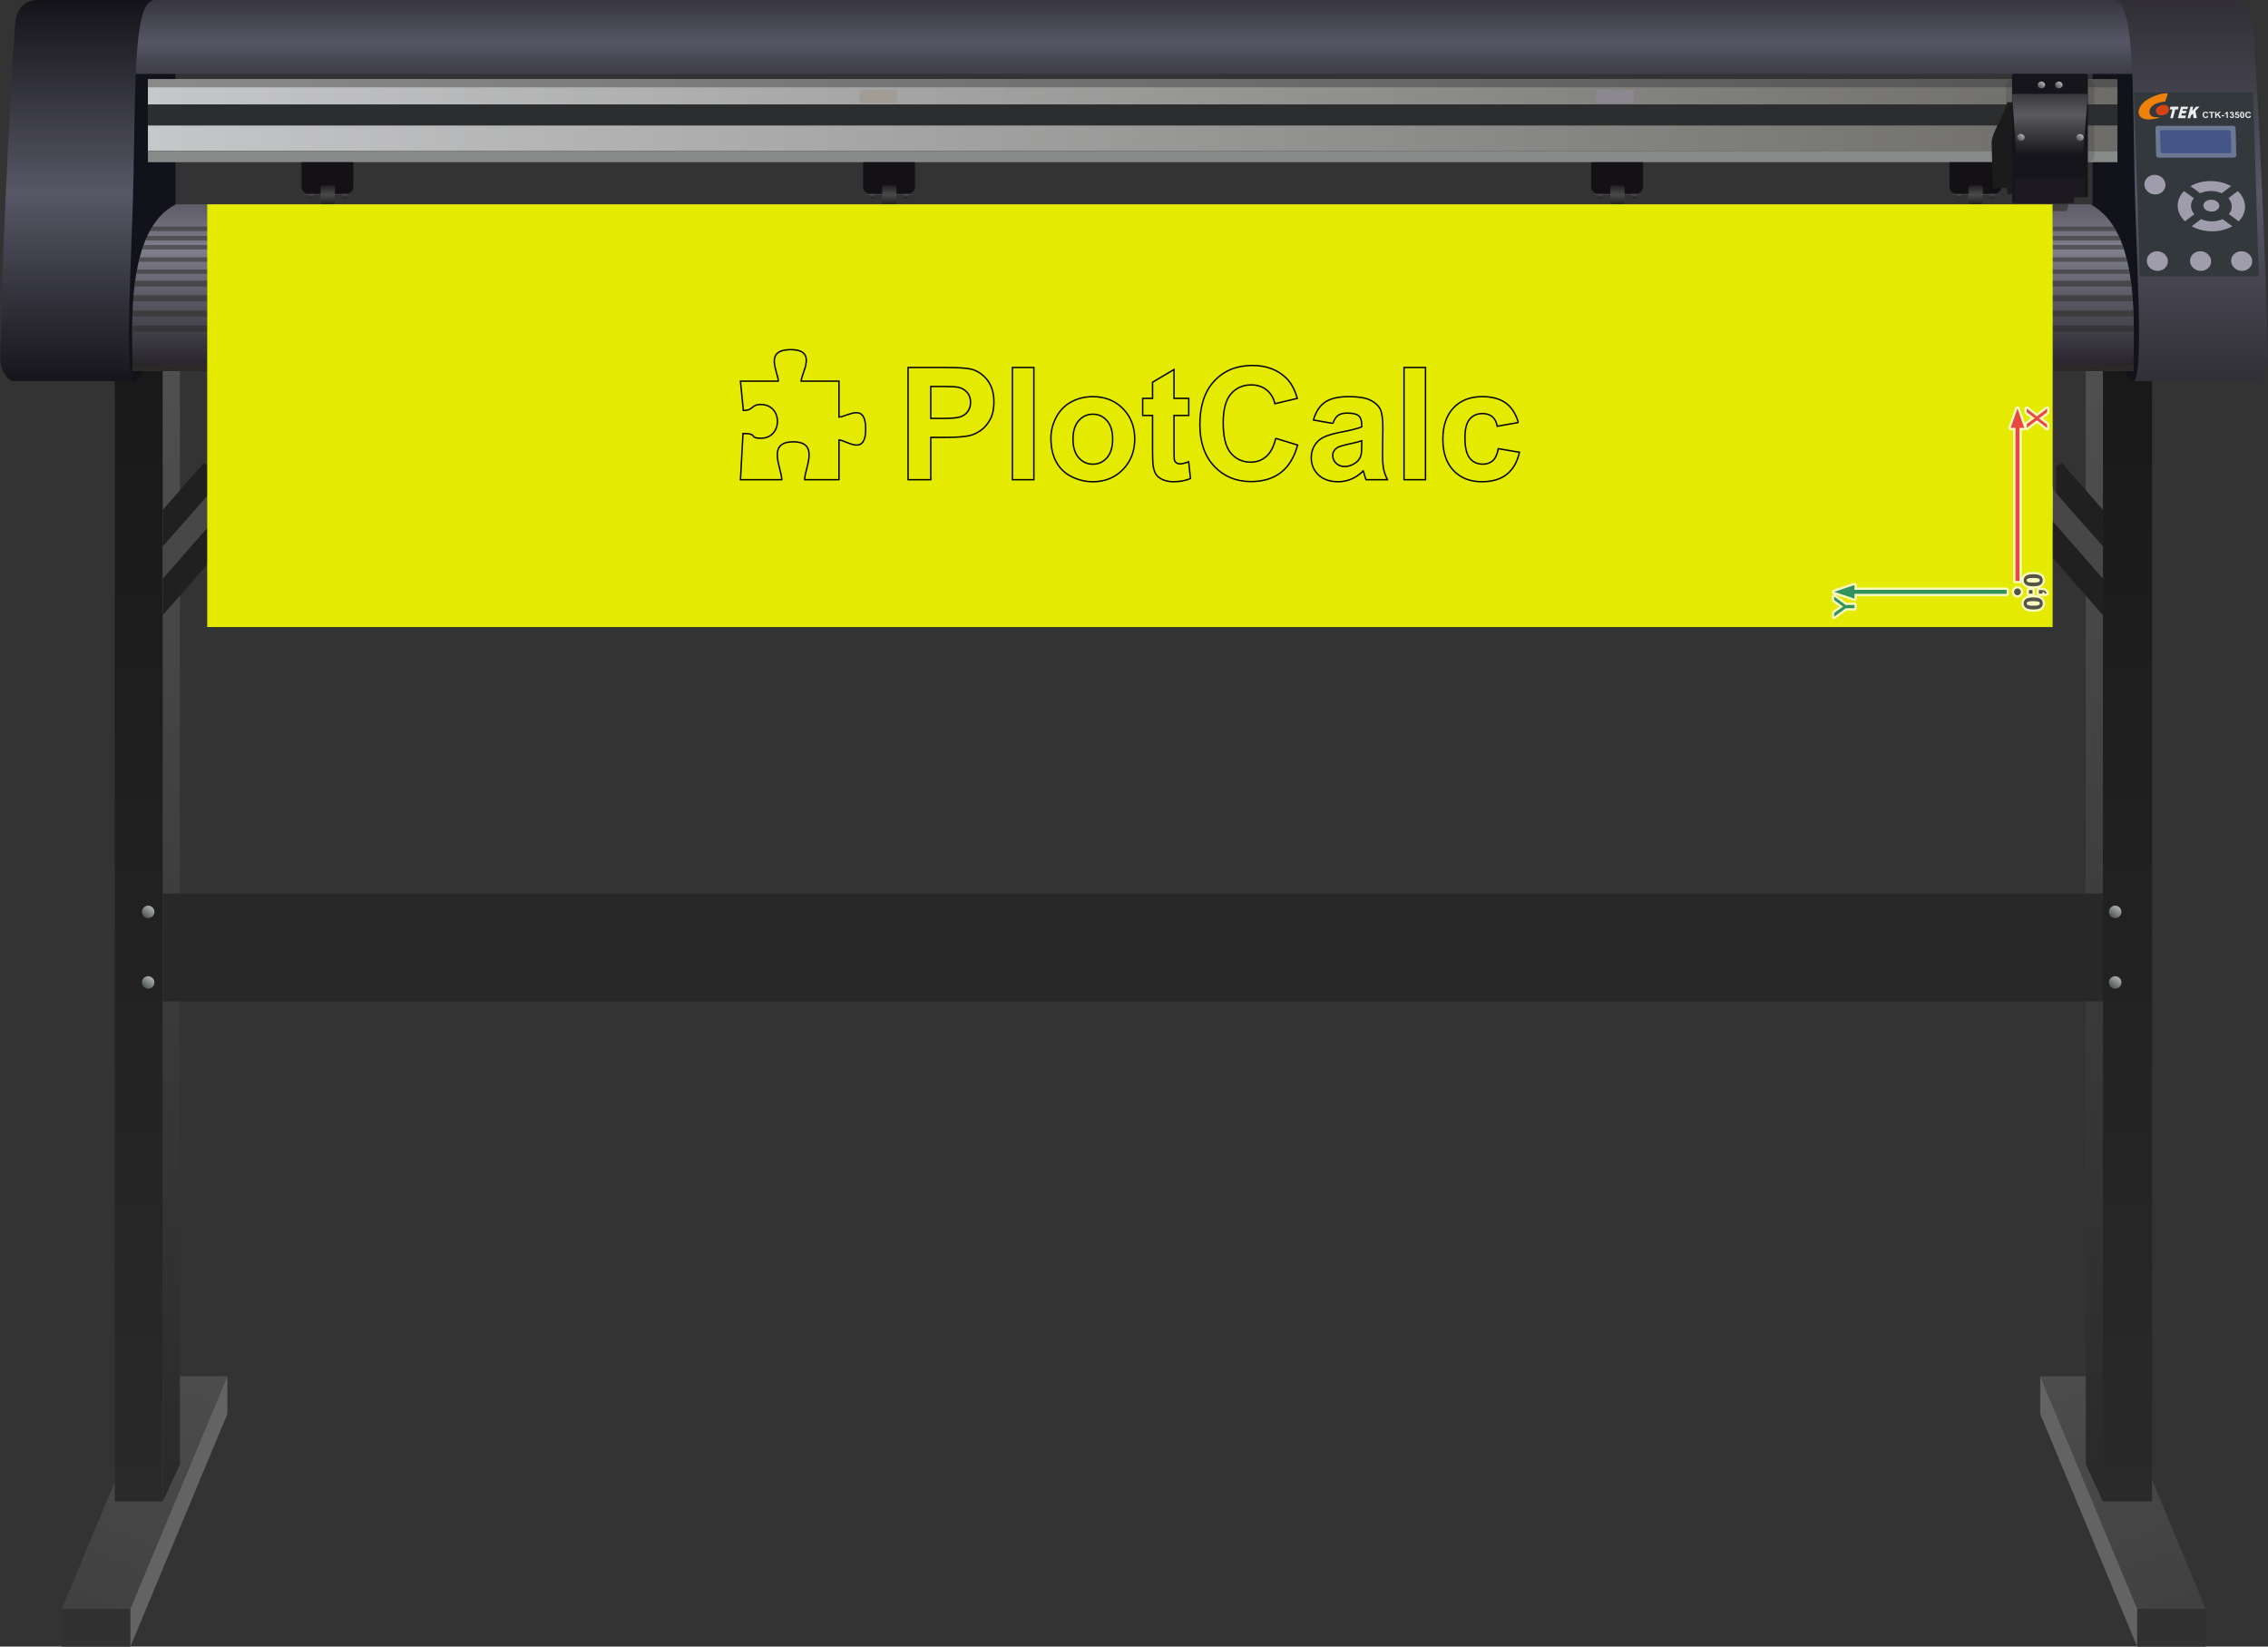 <!-- Creator: plotcalc.com 1000$ --><svg version="1.2" xmlns="http://www.w3.org/2000/svg" viewBox="-1432096 -145000 1609931 1168528" xmlns:xlink="http://www.w3.org/1999/xlink"><rect x="-1432096" y="-145000" width="1609931" height="1168528" fill="#333333" stroke="none"/><defs><linearGradient id="G1" x1="109287" x2="33439" y1="996717" y2="801984" spreadMethod="reflect" gradientUnits="userSpaceOnUse"><stop offset="0%" stop-color="rgba(65,65,65,1)"/><stop offset="100%" stop-color="rgba(78,78,78,1)"/></linearGradient><linearGradient id="G2" x1="60662" x2="60662" y1="920517" y2="113770" spreadMethod="reflect" gradientUnits="userSpaceOnUse"><stop offset="0%" stop-color="rgba(42,42,42,1)"/><stop offset="100%" stop-color="rgba(25,25,25,1)"/></linearGradient><linearGradient id="G3" x1="48491" x2="48491" y1="924044" y2="68727" spreadMethod="reflect" gradientUnits="userSpaceOnUse"><stop offset="0%" stop-color="rgba(41,41,41,1)"/><stop offset="100%" stop-color="rgba(82,82,82,1)"/></linearGradient><linearGradient id="G4" x1="-1363864" x2="-1288016" y1="996717" y2="801984" spreadMethod="reflect" gradientUnits="userSpaceOnUse"><stop offset="0%" stop-color="rgba(65,65,65,1)"/><stop offset="100%" stop-color="rgba(78,78,78,1)"/></linearGradient><linearGradient id="G5" x1="-1316539" x2="-1316539" y1="920517" y2="113770" spreadMethod="reflect" gradientUnits="userSpaceOnUse"><stop offset="0%" stop-color="rgba(42,42,42,1)"/><stop offset="100%" stop-color="rgba(25,25,25,1)"/></linearGradient><linearGradient id="G6" x1="-1304368" x2="-1304368" y1="924044" y2="68727" spreadMethod="reflect" gradientUnits="userSpaceOnUse"><stop offset="0%" stop-color="rgba(41,41,41,1)"/><stop offset="100%" stop-color="rgba(82,82,82,1)"/></linearGradient><linearGradient id="G7" x1="-1252777" x2="-1252777" y1="207775" y2="176995" spreadMethod="reflect" gradientUnits="userSpaceOnUse"><stop offset="0%" stop-color="rgba(255,255,255,1)"/><stop offset="100%" stop-color="rgba(71,67,67,1)"/></linearGradient><linearGradient id="G8" x1="-1321384" x2="-1321384" y1="-115453" y2="-147110" spreadMethod="reflect" gradientUnits="userSpaceOnUse"><stop offset="0%" stop-color="rgba(86,86,101,1)"/><stop offset="100%" stop-color="rgba(52,51,61,1)"/></linearGradient><linearGradient id="G9" x1="-1372687" x2="-1372687" y1="-8046" y2="-147374" spreadMethod="reflect" gradientUnits="userSpaceOnUse"><stop offset="0%" stop-color="rgba(87,87,102,1)"/><stop offset="100%" stop-color="rgba(19,18,23,1)"/></linearGradient><linearGradient id="G10" x1="118426" x2="118426" y1="-8046" y2="-147374" spreadMethod="reflect" gradientUnits="userSpaceOnUse"><stop offset="0%" stop-color="rgba(87,87,102,1)"/><stop offset="100%" stop-color="rgba(48,46,52,1)"/></linearGradient><linearGradient id="G11" x1="-1327103" x2="70954" y1="-58158" y2="-37891" spreadMethod="reflect" gradientUnits="userSpaceOnUse"><stop offset="0%" stop-color="rgba(198,199,201,1)"/><stop offset="100%" stop-color="rgba(109,108,104,1)"/></linearGradient><linearGradient id="G12" x1="-1327103" x2="70954" y1="-85288" y2="-83029" spreadMethod="reflect" gradientUnits="userSpaceOnUse"><stop offset="0%" stop-color="rgba(138,138,138,1)"/><stop offset="100%" stop-color="rgba(84,84,84,1)"/></linearGradient><linearGradient id="G13" x1="-1198398" x2="-1198396" y1="-6736" y2="-7646" spreadMethod="reflect" gradientUnits="userSpaceOnUse"><stop offset="0%" stop-color="rgba(74,74,72,1)"/><stop offset="100%" stop-color="rgba(31,27,32,1)"/></linearGradient><linearGradient id="G14" x1="-1187462" x2="-1187461" y1="-6727" y2="-9262" spreadMethod="reflect" gradientUnits="userSpaceOnUse"><stop offset="0%" stop-color="rgba(74,74,72,1)"/><stop offset="100%" stop-color="rgba(31,27,32,1)"/></linearGradient><linearGradient id="G15" x1="-1211168" x2="-1211168" y1="-6727" y2="-9262" spreadMethod="reflect" gradientUnits="userSpaceOnUse"><stop offset="0%" stop-color="rgba(74,74,72,1)"/><stop offset="100%" stop-color="rgba(31,27,32,1)"/></linearGradient><linearGradient id="G16" x1="-1199133" x2="-1199133" y1="-6698" y2="-14074" spreadMethod="reflect" gradientUnits="userSpaceOnUse"><stop offset="0%" stop-color="rgba(74,74,72,1)"/><stop offset="100%" stop-color="rgba(31,27,32,1)"/></linearGradient><linearGradient id="G17" x1="-799766" x2="-799765" y1="-6736" y2="-7646" spreadMethod="reflect" gradientUnits="userSpaceOnUse"><stop offset="0%" stop-color="rgba(74,74,72,1)"/><stop offset="100%" stop-color="rgba(31,27,32,1)"/></linearGradient><linearGradient id="G18" x1="-788830" x2="-788830" y1="-6727" y2="-9262" spreadMethod="reflect" gradientUnits="userSpaceOnUse"><stop offset="0%" stop-color="rgba(74,74,72,1)"/><stop offset="100%" stop-color="rgba(31,27,32,1)"/></linearGradient><linearGradient id="G19" x1="-812537" x2="-812537" y1="-6727" y2="-9262" spreadMethod="reflect" gradientUnits="userSpaceOnUse"><stop offset="0%" stop-color="rgba(74,74,72,1)"/><stop offset="100%" stop-color="rgba(31,27,32,1)"/></linearGradient><linearGradient id="G20" x1="-800502" x2="-800501" y1="-6698" y2="-14074" spreadMethod="reflect" gradientUnits="userSpaceOnUse"><stop offset="0%" stop-color="rgba(74,74,72,1)"/><stop offset="100%" stop-color="rgba(31,27,32,1)"/></linearGradient><linearGradient id="G21" x1="-282914" x2="-282912" y1="-6736" y2="-7646" spreadMethod="reflect" gradientUnits="userSpaceOnUse"><stop offset="0%" stop-color="rgba(74,74,72,1)"/><stop offset="100%" stop-color="rgba(31,27,32,1)"/></linearGradient><linearGradient id="G22" x1="-271977" x2="-271977" y1="-6727" y2="-9262" spreadMethod="reflect" gradientUnits="userSpaceOnUse"><stop offset="0%" stop-color="rgba(74,74,72,1)"/><stop offset="100%" stop-color="rgba(31,27,32,1)"/></linearGradient><linearGradient id="G23" x1="-295684" x2="-295684" y1="-6727" y2="-9262" spreadMethod="reflect" gradientUnits="userSpaceOnUse"><stop offset="0%" stop-color="rgba(74,74,72,1)"/><stop offset="100%" stop-color="rgba(31,27,32,1)"/></linearGradient><linearGradient id="G24" x1="-283649" x2="-283649" y1="-6698" y2="-14074" spreadMethod="reflect" gradientUnits="userSpaceOnUse"><stop offset="0%" stop-color="rgba(74,74,72,1)"/><stop offset="100%" stop-color="rgba(31,27,32,1)"/></linearGradient><linearGradient id="G25" x1="-1338299" x2="-1338299" y1="113770" y2="32068" spreadMethod="reflect" gradientUnits="userSpaceOnUse"><stop offset="0%" stop-color="rgba(40,38,43,1)"/><stop offset="100%" stop-color="rgba(128,127,141,1)"/></linearGradient><linearGradient id="G26" x1="-28613" x2="-28611" y1="-6736" y2="-7646" spreadMethod="reflect" gradientUnits="userSpaceOnUse"><stop offset="0%" stop-color="rgba(74,74,72,1)"/><stop offset="100%" stop-color="rgba(31,27,32,1)"/></linearGradient><linearGradient id="G27" x1="-17677" x2="-17676" y1="-6727" y2="-9262" spreadMethod="reflect" gradientUnits="userSpaceOnUse"><stop offset="0%" stop-color="rgba(74,74,72,1)"/><stop offset="100%" stop-color="rgba(31,27,32,1)"/></linearGradient><linearGradient id="G28" x1="-41383" x2="-41383" y1="-6727" y2="-9262" spreadMethod="reflect" gradientUnits="userSpaceOnUse"><stop offset="0%" stop-color="rgba(74,74,72,1)"/><stop offset="100%" stop-color="rgba(31,27,32,1)"/></linearGradient><linearGradient id="G29" x1="-29348" x2="-29348" y1="-6698" y2="-14074" spreadMethod="reflect" gradientUnits="userSpaceOnUse"><stop offset="0%" stop-color="rgba(74,74,72,1)"/><stop offset="100%" stop-color="rgba(31,27,32,1)"/></linearGradient><linearGradient id="G30" x1="-1329675" x2="-1325394" y1="504783" y2="498885" spreadMethod="reflect" gradientUnits="userSpaceOnUse"><stop offset="0%" stop-color="rgba(85,92,92,1)"/><stop offset="100%" stop-color="rgba(169,169,169,1)"/></linearGradient><linearGradient id="G31" x1="-1329675" x2="-1325394" y1="554852" y2="548955" spreadMethod="reflect" gradientUnits="userSpaceOnUse"><stop offset="0%" stop-color="rgba(85,92,92,1)"/><stop offset="100%" stop-color="rgba(169,169,169,1)"/></linearGradient><linearGradient id="G32" x1="66598" x2="70879" y1="504783" y2="498885" spreadMethod="reflect" gradientUnits="userSpaceOnUse"><stop offset="0%" stop-color="rgba(85,92,92,1)"/><stop offset="100%" stop-color="rgba(169,169,169,1)"/></linearGradient><linearGradient id="G33" x1="66598" x2="70879" y1="554852" y2="548955" spreadMethod="reflect" gradientUnits="userSpaceOnUse"><stop offset="0%" stop-color="rgba(85,92,92,1)"/><stop offset="100%" stop-color="rgba(169,169,169,1)"/></linearGradient><linearGradient id="G34" x1="23057" x2="23056" y1="-63694" y2="-102413" spreadMethod="reflect" gradientUnits="userSpaceOnUse"><stop offset="0%" stop-color="rgba(91,90,95,1)"/><stop offset="100%" stop-color="rgba(0,0,0,1)"/></linearGradient><linearGradient id="G35" x1="732" x2="3312" y1="-46025" y2="-49287" spreadMethod="reflect" gradientUnits="userSpaceOnUse"><stop offset="0%" stop-color="rgba(85,92,92,1)"/><stop offset="100%" stop-color="rgba(169,169,169,1)"/></linearGradient><linearGradient id="G36" x1="42662" x2="45242" y1="-46025" y2="-49287" spreadMethod="reflect" gradientUnits="userSpaceOnUse"><stop offset="0%" stop-color="rgba(85,92,92,1)"/><stop offset="100%" stop-color="rgba(169,169,169,1)"/></linearGradient><linearGradient id="G37" x1="15320" x2="17901" y1="-83253" y2="-86515" spreadMethod="reflect" gradientUnits="userSpaceOnUse"><stop offset="0%" stop-color="rgba(85,92,92,1)"/><stop offset="100%" stop-color="rgba(169,169,169,1)"/></linearGradient><linearGradient id="G38" x1="27712" x2="30293" y1="-83253" y2="-86515" spreadMethod="reflect" gradientUnits="userSpaceOnUse"><stop offset="0%" stop-color="rgba(85,92,92,1)"/><stop offset="100%" stop-color="rgba(169,169,169,1)"/></linearGradient><linearGradient id="GS1" x1="0" x2="0" y1="0" y2="25000" gradientUnits="userSpaceOnUse"><stop offset="25%" stop-color="rgba(0,0,0,.2)"/><stop offset="100%" stop-color="rgba(0,0,0,0)"/></linearGradient><linearGradient id="GS2" x1="0" x2="0" y1="300000" y2="100000" gradientUnits="userSpaceOnUse"><stop offset="0%" stop-color="rgba(0,0,0,.1)"/><stop offset="100%" stop-color="rgba(0,0,0,0)"/></linearGradient></defs><path id="theMotionPath" d="M0 0H-1260000H0" /><g><path fill="rgba(49,49,49,1)" d="m84945 996717h48683v26811h-48683z"/><path fill="url(#G1)" d="m84945 996717h48683l-68820-165100h-48684z"/><path fill="rgba(99,99,99,1)" d="m16124 831617l68821 165100v26811l-68821-165100z"/><path fill="url(#G2)" d="m60661 111950h34880v808567h-34880z"/><path fill="url(#G3)" d="m60661 111950l-12170-26293v808568l12170 26292z"/><path fill="rgba(32,32,32,1)" d="m31648 183707l29013 33097v26105l-33161-37828v-19400z"/><path fill="rgba(32,32,32,1)" d="m8274 205698l52387 59789v26106l-52387-59789z"/><path fill="rgba(71,71,71,1)" d="m23355 200495l37306 42414v22578l-37306-42414z"/><path fill="rgba(49,49,49,1)" d="m-1339522 996717h-48684v26811h48684z"/><path fill="url(#G4)" d="m-1339522 996717h-48684l68821-165100h48684z"/><path fill="rgba(99,99,99,1)" d="m-1270701 831617l-68821 165100v26811l68821-165100z"/><path fill="url(#G5)" d="m-1316539 111950h-34074v808567h34074z"/><path fill="url(#G6)" d="m-1316539 111950l12171-26293v808568l-12171 26292z"/><path fill="rgba(32,32,32,1)" d="m-1287525 183707l-29014 33097v26105l33161-37828v-19400z"/><path fill="rgba(32,32,32,1)" d="m-1264151 205698l-52388 59789v26106l52388-59789z"/><path fill="rgba(71,71,71,1)" d="m-1279232 200495l-37307 42414v22578l37307-42414z"/><path fill="rgba(40,40,40,1)" d="m-1316539 489075h1377200v76593h-1377200z"/><path fill="url(#G7)" d="m-1272533 192958h1288962c4656 0 8467 3810 8467 8467v23989c0 4656-3811 8466-8467 8466h-1288962c-4656 0-8467-3810-8467-8466v-23989c0-4657 3811-8467 8467-8467"/><path fill="rgba(18,18,26,1)" d="m-1377630-121460l19000 237473 21688 9503c5116 197 6408-9297 6408-13547l23019-96199v-137230z"/><path fill="rgba(18,18,26,1)" d="m123369-121460l-19000 237473-21688 9503c-5116 197-6408-9297-6408-13547l-23019-96199v-137230z"/><path fill="url(#G8)" d="m-1350132-144994h1446449v52468h-1446449z"/><path fill="url(#G9)" d="m-1322125-144994c-14919 146-13756 53383-15183 124724-1196 59785-6870 138950 366 145786h-85910c-2735-74-9244-6511-9099-16791 765-54327 6627-185123 10583-236551 1134-14746 10555-17174 16323-17168z"/><path fill="url(#G10)" d="m67864-144994c14919 146 13756 53383 15183 124724 1196 59785 6870 138950-366 145786h85910c2735-74 9244-6511 9099-16791-765-54327-6626-185123-10583-236551-1134-14746-10555-17174-16323-17168z"/><path fill="url(#G11)" d="m-1327103-37891h1398057v-50800h-1398057z"/><path fill="url(#G12)" d="m-1327103-83029h1398057v-5662h-1398057z"/><path fill="rgba(44,45,47,1)" d="m-1327103-55935h1398057v-14976h-1398057z"/><path fill="rgba(136,138,137,1)" d="m-1327103-37891h1398057v7991h-1398057z"/><path fill="rgba(161,157,149,1)" d="m-821826-81196h26564v9314h-26564z"/><path fill="rgba(139,136,143,1)" d="m-299009-81196h26564v9314h-26564z"/><path fill="url(#G13)" d="m-1216068-7574h33235c130 0 236 107 236 237v1191c0 130-106 236-236 236h-33235c-131 0-237-106-237-236v-1191c0-130 106-237 237-237"/><path fill="url(#G14)" d="m-1188821-9059h2500c273 0 497 223 497 496v3642c0 273-224 497-497 497h-2500c-273 0-496-224-496-497v-3642c0-273 223-496 496-496"/><path fill="url(#G15)" d="m-1212527-9059h2499c273 0 497 223 497 496v3642c0 273-224 497-497 497h-2499c-273 0-497-224-497-497v-3642c0-273 224-496 497-496"/><path fill="rgba(20,17,22,1)" d="m-1181247-29900v17774c0 2504-2477 4552-5504 4552h-25823c-3027 0-5503-2048-5503-4552v-17774z"/><path fill="url(#G16)" d="m-1203087-13483h7272c795 0 1444 649 1444 1444v10595c0 794-649 1444-1444 1444h-7272c-794 0-1444-650-1444-1444v-10595c0-795 650-1444 1444-1444"/><path fill="url(#G17)" d="m-817437-7574h33236c130 0 236 107 236 237v1191c0 130-106 236-236 236h-33236c-130 0-236-106-236-236v-1191c0-130 106-237 236-237"/><path fill="url(#G18)" d="m-790189-9059h2500c273 0 496 223 496 496v3642c0 273-223 497-496 497h-2500c-273 0-496-224-496-497v-3642c0-273 223-496 496-496"/><path fill="url(#G19)" d="m-813896-9059h2500c273 0 496 223 496 496v3642c0 273-223 497-496 497h-2500c-273 0-496-224-496-497v-3642c0-273 223-496 496-496"/><path fill="rgba(20,17,22,1)" d="m-782616-29900v17774c0 2504-2476 4552-5503 4552h-25823c-3027 0-5504-2048-5504-4552v-17774z"/><path fill="url(#G20)" d="m-804455-13483h7272c794 0 1444 649 1444 1444v10595c0 794-650 1444-1444 1444h-7272c-794 0-1444-650-1444-1444v-10595c0-795 650-1444 1444-1444"/><path fill="url(#G21)" d="m-300584-7574h33235c130 0 237 107 237 237v1191c0 130-107 236-237 236h-33235c-130 0-237-106-237-236v-1191c0-130 107-237 237-237"/><path fill="url(#G22)" d="m-273336-9059h2499c273 0 497 223 497 496v3642c0 273-224 497-497 497h-2499c-273 0-497-224-497-497v-3642c0-273 224-496 497-496"/><path fill="url(#G23)" d="m-297043-9059h2500c273 0 496 223 496 496v3642c0 273-223 497-496 497h-2500c-273 0-496-224-496-497v-3642c0-273 223-496 496-496"/><path fill="rgba(20,17,22,1)" d="m-265763-29900v17774c0 2504-2477 4552-5504 4552h-25823c-3026 0-5503-2048-5503-4552v-17774z"/><path fill="url(#G24)" d="m-287602-13483h7271c795 0 1445 649 1445 1444v10595c0 794-650 1444-1445 1444h-7271c-795 0-1445-650-1445-1444v-10595c0-795 650-1444 1445-1444"/><path fill="url(#G25)" d="m-1307338 0c-35953 18221-30692 88817-30692 113770h1420390c0-24953 5261-95549-30693-113770z"/><path fill="rgba(43,42,41,1)" d="m-1338293 118376c40-1844 263-3444 263-4606h1420390c0 1162 222 2762 263 4606z"/><path fill="rgba(43,42,41,0.50)" d="m-1323919 15770c-643 1030-1258 2089-1846 3175h1395860c-588-1086-1204-2145-1846-3175zm-3604 6668c-486 1040-955 2096-1400 3174h1402175c-444-1078-913-2134-1399-3174zm-2665 6455c-379 1045-741 2104-1087 3175h1406880c-347-1071-708-2130-1088-3175zm-2698 8679c-276 1049-536 2109-786 3174h1411674c-250-1065-510-2125-786-3174zm-1944 8625c-201 1054-390 2113-569 3175h1415128c-180-1062-368-2121-570-3175zm-1304 7938c-196 1408-375 2820-539 4233h1417675c-163-1413-342-2825-539-4233zm-1155 10360c-122 1415-231 2827-327 4233h1419562c-97-1406-205-2818-327-4233zm-696 10864c-62 1425-113 2836-155 4234h1420610c-42-1398-93-2809-155-4234zm-288 10737c-16 1436-24 2847-26 4234h1420927c-2-1387-9-2798-25-4234z"/><path fill="url(#G26)" d="m-46283-7574h33235c130 0 236 107 236 237v1191c0 130-106 236-236 236h-33235c-130 0-237-106-237-236v-1191c0-130 107-237 237-237"/><path fill="url(#G27)" d="m-19035-9059h2499c273 0 497 223 497 496v3642c0 273-224 497-497 497h-2499c-273 0-497-224-497-497v-3642c0-273 224-496 497-496"/><path fill="url(#G28)" d="m-42742-9059h2500c273 0 496 223 496 496v3642c0 273-223 497-496 497h-2500c-273 0-497-224-497-497v-3642c0-273 224-496 497-496"/><path fill="rgba(20,17,22,1)" d="m-11462-29900v17774c0 2504-2477 4552-5504 4552h-25823c-3027 0-5503-2048-5503-4552v-17774z"/><path fill="url(#G29)" d="m-33301-13483h7271c795 0 1445 649 1445 1444v10595c0 794-650 1444-1445 1444h-7271c-795 0-1445-650-1445-1444v-10595c0-795 650-1444 1445-1444"/><path fill="url(#G30)" d="m-1326916 506542c2442 0 4423-1980 4423-4423 0-2442-1981-4422-4423-4422-2443 0-4423 1980-4423 4422 0 2443 1980 4423 4423 4423"/><path fill="url(#G31)" d="m-1326916 556612c2442 0 4423-1981 4423-4423 0-2443-1981-4423-4423-4423-2443 0-4423 1980-4423 4423 0 2442 1980 4423 4423 4423"/><path fill="url(#G32)" d="m69357 506542c2442 0 4422-1980 4422-4423 0-2442-1980-4422-4422-4422-2443 0-4423 1980-4423 4422 0 2443 1980 4423 4423 4423"/><path fill="url(#G33)" d="m69357 556612c2442 0 4422-1981 4422-4423 0-2443-1980-4423-4422-4423-2443 0-4423 1980-4423 4423 0 2442 1980 4423 4423 4423"/><path fill="rgba(51,56,60,1)" d="m82755-79518h84439l4121 130684h-84440z"/><path fill="rgba(107,121,148,1)" d="m99543-55702h53596c909 0 1672 744 1695 1653l499 19250c24 909-701 1652-1610 1652h-53596c-909 0-1672-743-1695-1652l-499-19250c-23-909 701-1653 1610-1653"/><path fill="rgba(69,85,136,1)" d="m102292-52609h47866c660 0 1216 540 1237 1200l440 13970c21 659-501 1199-1161 1199h-47866c-660 0-1217-540-1237-1199l-441-13970c-21-660 502-1200 1162-1200"/><path fill="rgba(237,129,9,1)" d="m101091-61871c-2645-3-4636 372-6298-1121-2369-2128-1627-8959 10060-9928 281-689 1911-5294 1750-5555-819-1327-12029 1259-17196 6283-5760 5601-4409 12649 4991 11943 2119-159 5309-693 6693-1622"/><path fill="rgba(210,68,21,1)" d="m101712-70191c-1827 670-3986 1955-3400 4531 495 2171 3387 3106 6021 2184 5613-1965 3468-8948-2621-6715m1670 842c-3818 1044-1871 5467 1739 4367 3065-933 1751-5321-1739-4367"/><path fill="rgba(235,236,236,1)" d="m120753-61121l1935 8c116-621 209-1481 523-1990 226-368 1123-1078 1378-1170l403 3016 2305 138-987-5142 2955-3045-2506-14c-886 1064-1552 1935-2689 2936l683-2952-1921 29zm-6884-43l5230 41 421-1865-3210-56 375-1545c3121-35 2905 364 3334-1759-947 22-2158 134-2836-155 282-1488-511-970 3368-1053l548-1714-4992-51zm-5695-6159l1836-5-1553 6229 1944-24 1578-6197 2017-12 431-1996-5860 12z"/><path fill="rgba(159,157,171,1)" d="m97796-7004c4136 0 7391-3116 7270-6961-122-3845-3573-6962-7709-6962-4136 0-7391 3117-7270 6962 121 3845 3572 6961 7709 6961"/><path fill="rgba(159,157,171,1)" d="m99506 47233c4136 0 7391-3117 7270-6962-122-3845-3573-6961-7709-6961-4137 0-7391 3116-7270 6961 121 3845 3573 6962 7709 6962"/><path fill="rgba(159,157,171,1)" d="m159375 47233c4136 0 7391-3117 7270-6962-121-3845-3573-6961-7709-6961-4136 0-7391 3116-7270 6961 121 3845 3573 6962 7709 6962"/><path fill="rgba(159,157,171,1)" d="m130196 47233c4136 0 7391-3117 7270-6962-122-3845-3573-6961-7709-6961-4136 0-7391 3116-7270 6961 121 3845 3573 6962 7709 6962"/><path fill="rgba(159,157,171,1)" d="m137758 5152c3122 0 5593-1888 5520-4217-74-2330-2664-4218-5786-4218-3123 0-5594 1888-5521 4218 74 2329 2664 4217 5787 4217"/><path fill="rgba(159,157,171,1)" d="m138199 19153c5407 0 10351-1341 14285-3600l-6937-5056c-2181 1026-4773 1618-7570 1618-2797 0-5427-592-7672-1618l-6617 5056c4075 2259 9104 3600 14511 3600m-12677-12143c-1427-1651-2283-3599-2349-5685-66-2087 668-4035 1990-5686l-6937-5056c-2933 2987-4613 6708-4485 10742 127 4034 2041 7754 5163 10741zm31525 5056c2934-2987 4613-6707 4486-10741-127-4034-2041-7755-5163-10742l-6618 5056c1427 1651 2283 3599 2349 5686 65 2086-668 4034-1990 5685zm-5461-24970c-4075-2259-9104-3599-14511-3599-5407 0-10352 1340-14285 3599l6937 5056c2180-1026 4773-1618 7570-1618 2796 0 5426 593 7671 1618z"/><path fill="rgba(235,236,236,1)" d="m134582-62924l927 262c-126 481-350 837-670 1071-321 233-733 349-1237 349-624 0-1143-198-1558-594-413-396-631-938-653-1626-23-726 162-1291 552-1694 391-402 916-603 1574-603 575 0 1047 158 1415 475 220 186 388 455 507 805l-932 207c-63-225-184-404-364-535-182-131-398-196-649-196-349 0-629 116-838 349-210 231-306 607-290 1127 17 551 137 944 358 1178 221 235 502 351 845 351 252 0 467-74 644-223 177-149 301-383 369-703m2840 1609l-115-3627h-1390l-23-738h3725l23 738h-1384l115 3627zm2963 0l-137-4365h951l61 1934 1855-1934h1274l-1718 1700 1948 2665h-1226l-1357-2049-741 729 41 1320zm4575-1164l-26-835h1771l26 835zm4432 1164h-899l-100-3160c-318 287-699 499-1140 636l-24-762c232-71 483-206 751-406 269-199 450-432 544-697h729zm1283-1157l869-99c34 208 113 366 238 476 125 110 273 165 444 165 185 0 338-66 461-197 122-132 179-308 172-532-6-210-72-378-197-501-125-123-275-185-449-185-115 0-251 21-409 63l77-679c243 6 427-43 551-148 125-104 184-243 178-416-4-148-55-265-152-353-97-88-223-131-379-131-154 0-284 50-389 149-106 100-167 245-185 436l-831-131c50-266 130-479 242-638 110-159 269-284 474-375 205-91 438-136 696-136 441 0 800 131 1075 394 226 215 344 459 353 731 12 384-204 692-648 920 271 54 489 174 657 361 166 187 254 412 262 677 12 383-128 710-420 980-292 271-662 406-1110 406-424 0-780-114-1066-343-287-228-458-525-514-894m3688 37l896-87c32 189 112 340 241 450 131 111 278 166 443 166 188 0 345-71 471-214 125-144 184-359 175-647-8-270-79-472-214-607-133-135-303-203-511-203-259 0-489 106-687 317l-732-97 388-2268h2381l24 780h-1697l-119 743c197-92 401-139 611-139 400 0 743 135 1030 406 287 271 437 622 450 1055 12 361-91 682-306 965-294 387-712 580-1254 580-434 0-792-109-1072-326-281-217-453-508-518-874m5056-3269c455 0 815 151 1082 454 316 358 488 952 514 1781 26 828-109 1424-405 1785-245 299-595 449-1050 449-457 0-830-164-1120-491-290-327-449-912-475-1751-26-824 109-1417 405-1779 245-299 595-448 1049-448m22 695c-107 0-202 32-283 97-82 64-144 180-185 348-54 216-73 582-57 1095 16 514 55 867 115 1059 61 192 134 320 219 384 85 64 181 96 288 96 108 0 203-33 285-98 81-64 143-180 184-348 54-214 73-579 57-1093-16-513-55-866-115-1057-61-193-134-322-219-386-85-65-181-97-289-97m5396 2085l927 262c-126 481-350 837-670 1071-321 233-733 349-1237 349-624 0-1143-198-1558-594-413-396-631-938-653-1626-23-726 161-1291 552-1694 391-402 916-603 1574-603 575 0 1047 158 1415 475 220 186 388 455 507 805l-932 207c-63-225-184-404-364-535-182-131-398-196-649-196-349 0-629 116-838 349-210 231-306 607-290 1127 17 551 137 944 357 1178 222 235 504 351 846 351 252 0 467-74 644-223 177-149 301-383 369-703"/></g><g><path fill="rgba(43,42,41,0.18)" d="m49745-29900h-52957c-2677 0-4867-1989-4867-4420v-49951c0-2431 2190-4420 4867-4420h52957c2677 0 4867 1989 4867 4420v49951c0 2431-2190 4420-4867 4420"/><path fill="rgba(43,42,41,0.54)" d="m34097 4885h-34459c-1162 0-2112-2657-2112-5904v-57h38682v57c0 3247-950 5904-2111 5904"/><path fill="rgba(22,21,27,1)" d="m-3841-78274h53795v73135c0 27-1 55-1 82h-9976v3981h-43678z"/><path fill="url(#G34)" d="m-3841-78274h53795l-3336 42065h-47539z"/><path fill="rgba(28,25,32,1)" d="m47869-18523h-49763v17447h41871v-3981h7892z"/><path fill="rgba(28,27,27,1)" d="m-7256-72431h3544v65141h-3544v-4302h-10287l-812-32066c-170-6755 9082-19865 11099-28773"/><path fill="rgba(22,21,27,1)" d="m49954-78273v-12984c0-741-669-1347-1486-1347h-50823c-817 0-1486 606-1486 1347v12984z"/><path fill="url(#G35)" d="m2395-45052c1472 0 2666-1095 2666-2446 0-1351-1194-2446-2666-2446-1473 0-2667 1095-2667 2446 0 1351 1194 2446 2667 2446"/><path fill="url(#G36)" d="m44325-45052c1473 0 2667-1095 2667-2446 0-1351-1194-2446-2667-2446-1473 0-2667 1095-2667 2446 0 1351 1194 2446 2667 2446"/><path fill="url(#G37)" d="m16983-82280c1473 0 2666-1095 2666-2446 0-1351-1193-2446-2666-2446-1473 0-2667 1095-2667 2446 0 1351 1194 2446 2667 2446"/><path fill="url(#G38)" d="m29375-82280c1473 0 2666-1095 2666-2446 0-1351-1193-2446-2666-2446-1473 0-2667 1095-2667 2446 0 1351 1194 2446 2667 2446"/><animateMotion dur="5s" repeatCount="indefinite"><mpath xlink:href="#theMotionPath" /></animateMotion></g><rect fill="rgba(229,234,1,1)" x="-1285000" y="0" width="1310000" height="300000"/><g transform="translate(-630000 150000)"><path stroke-width="1000" stroke="rgba(0,0,0,1)" fill="none" d="m275705 4829l-15012 2668c-500-2984-1649-5226-3447-6746-1797-1501-4114-2261-6968-2261-3799 0-6839 1316-9100 3948-2261 2631-3391 7024-3391 13195 0 6858 1149 11695 3447 14530 2298 2836 5374 4244 9229 4244 2892 0 5264-834 7098-2483 1854-1650 3151-4485 3911-8525l15012 2557c-1557 6895-4541 12102-8952 15624-4411 3521-10323 5282-17754 5282-8415 0-15142-2669-20146-7988-5023-5338-7525-12714-7525-22147 0-9545 2521-16958 7543-22277 5023-5319 11825-7969 20406-7969 7005 0 12584 1519 16735 4540 4133 3021 7098 7617 8914 13808m-81156 40587v-79618h15234v79618zm-30043-27577c-1946 648-5041 1427-9285 2335-4225 908-7005 1798-8303 2650-1983 1427-2983 3206-2983 5375 0 2150 797 3984 2390 5541 1594 1557 3614 2335 6079 2335 2743 0 5375-908 7877-2705 1835-1390 3058-3058 3632-5060 390-1297 593-3781 593-7432zm-20460-12343l-13789-2447c1557-5634 4244-9804 8044-12509 3799-2706 9451-4059 16939-4059 6802 0 11880 797 15216 2409 3317 1612 5671 3651 7024 6134 1353 2484 2038 7025 2038 13659l-222 17792c0 5060 241 8804 723 11213 481 2409 1390 4985 2724 7728h-15123c-389-1001-890-2483-1464-4448-241-908-426-1501-538-1779-2594 2557-5374 4466-8339 5745-2966 1279-6116 1928-9471 1928-5912 0-10582-1613-13992-4837-3411-3207-5116-7284-5116-12214 0-3243 779-6153 2336-8710 1556-2539 3725-4504 6542-5857 2798-1353 6839-2539 12120-3558 7117-1335 12066-2595 14808-3744v-1538c0-2966-722-5078-2168-6357-1464-1260-4207-1890-8229-1890-2724 0-4837 537-6357 1631-1538 1074-2761 2983-3706 5708m-40606 10564l15568 4781c-2391 8766-6376 15271-11936 19534-5560 4244-12602 6376-21146 6376-10582 0-19275-3615-26095-10842-6802-7228-10212-17107-10212-29654 0-13251 3429-23555 10268-30894 6838-7339 15846-11009 27003-11009 9748 0 17662 2891 23740 8655 3633 3410 6339 8303 8155 14697l-15901 3781c-945-4115-2910-7377-5894-9767-3002-2391-6635-3577-10897-3577-5912 0-10713 2112-14382 6357-3688 4225-5523 11082-5523 20571 0 10045 1816 17218 5430 21480 3633 4282 8340 6413 14141 6413 4281 0 7969-1353 11046-4078 3076-2724 5300-6986 6635-12824m-61716-28356v12121h-10453v23370c0 4744 93 7506 297 8284 204 779 649 1427 1372 1946 704 501 1556 760 2576 760 1427 0 3465-482 6153-1464l1278 11861c-3539 1520-7543 2280-12028 2280-2742 0-5207-464-7413-1390-2205-927-3818-2132-4837-3596-1038-1482-1742-3465-2150-5986-315-1779-482-5375-482-10805v-25260h-7005v-12121h7005v-11454l15234-9007v20461zm-82157 28967c0 5727 1353 10119 4059 13159 2724 3058 6060 4577 10045 4577 3966 0 7302-1519 9989-4577 2687-3040 4040-7469 4040-13270 0-5653-1353-10008-4040-13047-2687-3058-6023-4578-9989-4578-3985 0-7321 1520-10045 4578-2706 3039-4059 7431-4059 13158m-15679-815c0-5078 1241-9990 3743-14734 2502-4763 6042-8377 10620-10879 4578-2502 9674-3762 15327-3762 8729 0 15864 2835 21443 8506 5578 5690 8358 12844 8358 21517 0 8748-2817 15994-8432 21740-5635 5745-12714 8618-21258 8618-5282 0-10323-1205-15123-3596-4782-2390-8433-5893-10935-10527-2502-4614-3743-10248-3743-16883m-27337 29560v-79618h15234v79618zm-57934-66163v22684h8766c6320 0 10527-426 12658-1260 2131-834 3799-2131 5004-3929 1204-1779 1816-3836 1816-6208 0-2910-852-5301-2539-7191-1705-1891-3836-3077-6449-3559-1909-352-5746-537-11528-537zm-16124 66163v-79618h25779c9767 0 16124 389 19090 1186 4559 1204 8377 3799 11453 7802 3077 4003 4615 9174 4615 15513 0 4892-890 8988-2651 12324-1779 3336-4021 5949-6745 7858-2725 1890-5505 3151-8322 3762-3836 760-9378 1149-16643 1149h-10452v30024z"/><path stroke-width="1000" stroke="rgba(0,0,0,1)" fill="none" d="m-276484-24505h26839c94-6279-10508-22332 8796-22357 19416-24 7526 16756 7444 22357h26839v25488c5574 0 18923-10984 18973 8346 51 19957-13994 7894-18973 7894v28193h-24359c0-7971 11052-26866-8118-26866-19171 0-8120 18894-8120 26866h-29321l1805-32787c11049-21 3914 3384 12629 3384 15775 0 15775-23962 0-23962-7114 0-4889 4273-12392 4221z"/></g><rect fill="url(#GS1)" x="-1285000" y="0" width="1310000" height="25000" /><rect fill="url(#GS2)" x="-1285000" y="100000" width="1310000" height="200000" /><g transform="translate(0 275000) rotate(-90) scale(3)"><path fill="rgba(254,254,254,0.75)" d="m3321 1015c327 100 614 292 842 581 455 575 547 1428 547 2136 0 711-93 1563-550 2140-355 449-855 658-1423 658-590 0-1094-238-1461-700-142-178-245-388-320-615v455c0 241-16 503-85 734-71 238-204 445-383 617-182 174-401 298-637 383-263 95-553-25-672-279l-164-351c-68-145-71-296-8-442 25-58 58-109 97-153-46-79-73-171-73-269v-712c-82 246-195 476-352 674-355 449-854 658-1423 658-591 0-1094-237-1462-700-439-552-511-1428-511-2106 0-711 94-1558 549-2134 356-450 855-658 1424-658 571 0 1069 213 1426 664 197 249 326 550 409 869 89-175 272-294 481-294h844c211 0 395 122 484 300 83-323 213-628 414-881 267-338 615-540 1013-619-74-33-140-83-196-150-106-128-146-281-115-444 23-124 34-251 34-377 0-126-11-253-34-377-31-163 9-316 115-444 106-127 249-194 415-194h35695v-598c0-181 80-336 228-441 147-104 321-128 491-69l4590 1614c220 77 360 276 360 509 0 233-140 432-360 509l-3550 1248c43 31 81 70 114 115l971 1307 995-1311c106-139 256-214 430-214h843c211 0 392 113 485 303 93 189 71 401-58 568l-1590 2048 1594 2113c127 167 146 378 53 566-94 187-274 299-484 299h-892c-176 0-328-76-433-217l-1002-1341-1021 1344c-106 139-256 214-430 214h-843c-211 0-392-113-485-303-93-190-71-402 58-569l1619-2083-1567-2077c-126-167-145-378-52-566 7-14 15-28 23-42-57-86-87-187-87-298v-598zm-2484 3713c-43-256-63-518-70-763-95 81-217 130-351 130h-844c-132 0-253-47-347-126-8 248-29 507-76 760 100-124 252-204 423-204h844c170 0 322 80 421 203m-1509-47794c-3 5-6 10-10 15l-1878 2541v1954c0 298-243 540-540 540h-782c-298 0-541-242-541-540v-1889l-1882-2612c-121-168-137-376-42-561 94-185 273-294 480-294h864c179 0 334 79 439 226l1080 1513 1100-1516c105-145 258-223 437-223h831c209 0 388 110 482 297 42 83 62 172 59 260l63-187c75-224 276-368 512-368 236 0 437 144 512 368l1613 4813c57 170 31 342-74 487-104 146-259 225-438 225h-598v35471c0 166-67 309-194 415-128 106-281 146-444 115-124-23-251-34-377-34-126 0-253 11-377 34-163 31-316-9-444-115-127-106-194-249-194-415v-35471h-598c-179 0-334-79-438-225-105-145-131-317-74-487zm672 44416c-745 0-1350-605-1350-1350 0-745 605-1350 1350-1350 745 0 1350 605 1350 1350 0 745-605 1350-1350 1350"/><path fill="rgba(227,30,36,0.80)" d="m43353 7011h-892l-1432-1915-1454 1915h-843l1872-2411-1816-2406h893l1399 1885 1430-1885h843l-1843 2374z"/><path fill="rgba(0,122,70,0.80)" d="m475-2546v-36011h1138l-1613-4813-1613 4813h1138v36011c154-29 313-44 475-44 162 0 321 15 475 44"/><path fill="rgba(227,30,36,0.80)" d="m2546 475h36235v1138l4589-1613-4589-1613v1138h-36235c29 154 44 313 44 475 0 162-15 321-44 475"/><path fill="rgba(43,42,41,0.80)" d="m0 810c447 0 810-363 810-810 0-447-363-810-810-810-447 0-810 363-810 810 0 447 363 810 810 810"/><path fill="rgba(0,122,70,0.80)" d="m-1116-43372l-1984 2684v2132h-782v-2064l-1985-2752h864l1516 2123 1540-2123z"/><path fill="rgba(43,42,41,0.80)" d="m-2744 1472c427 0 761 153 1002 459 287 361 431 962 431 1801 0 837-145 1439-434 1805-239 302-572 453-999 453-430 0-776-165-1039-496-263-331-394-922-394-1770 0-834 144-1434 433-1799 239-302 572-453 1000-453m0 702c-101 0-191 33-269 99-79 65-141 182-184 351-58 219-87 589-87 1108 0 520 26 876 77 1070 52 195 116 324 195 389 78 64 167 96 268 96 101 0 191-33 270-98 78-65 140-182 183-352 57-217 86-585 86-1105 0-519-26-875-77-1070-51-194-116-324-194-389-78-66-167-99-268-99m2316 1381v-844h844v844zm0 1510h844v605c0 245-20 439-63 580-42 142-122 269-239 381-117 113-266 200-446 265l-164-351c169-57 289-135 361-234 71-101 109-235 113-401h-406zm3165-3593c427 0 761 153 1003 459 286 361 430 962 430 1801 0 837-145 1439-434 1805-239 302-572 453-999 453-429 0-776-165-1039-496-263-331-394-922-394-1770 0-834 145-1434 433-1799 240-302 572-453 1000-453m0 702c-101 0-191 33-269 99-79 65-141 182-184 351-58 219-87 589-87 1108 0 520 26 876 78 1070 51 195 116 324 194 389 78 64 167 96 268 96 101 0 191-33 270-98 78-65 140-182 183-352 58-217 86-585 86-1105 0-519-25-875-77-1070-51-194-116-324-194-389-78-66-167-99-268-99"/></g></svg>